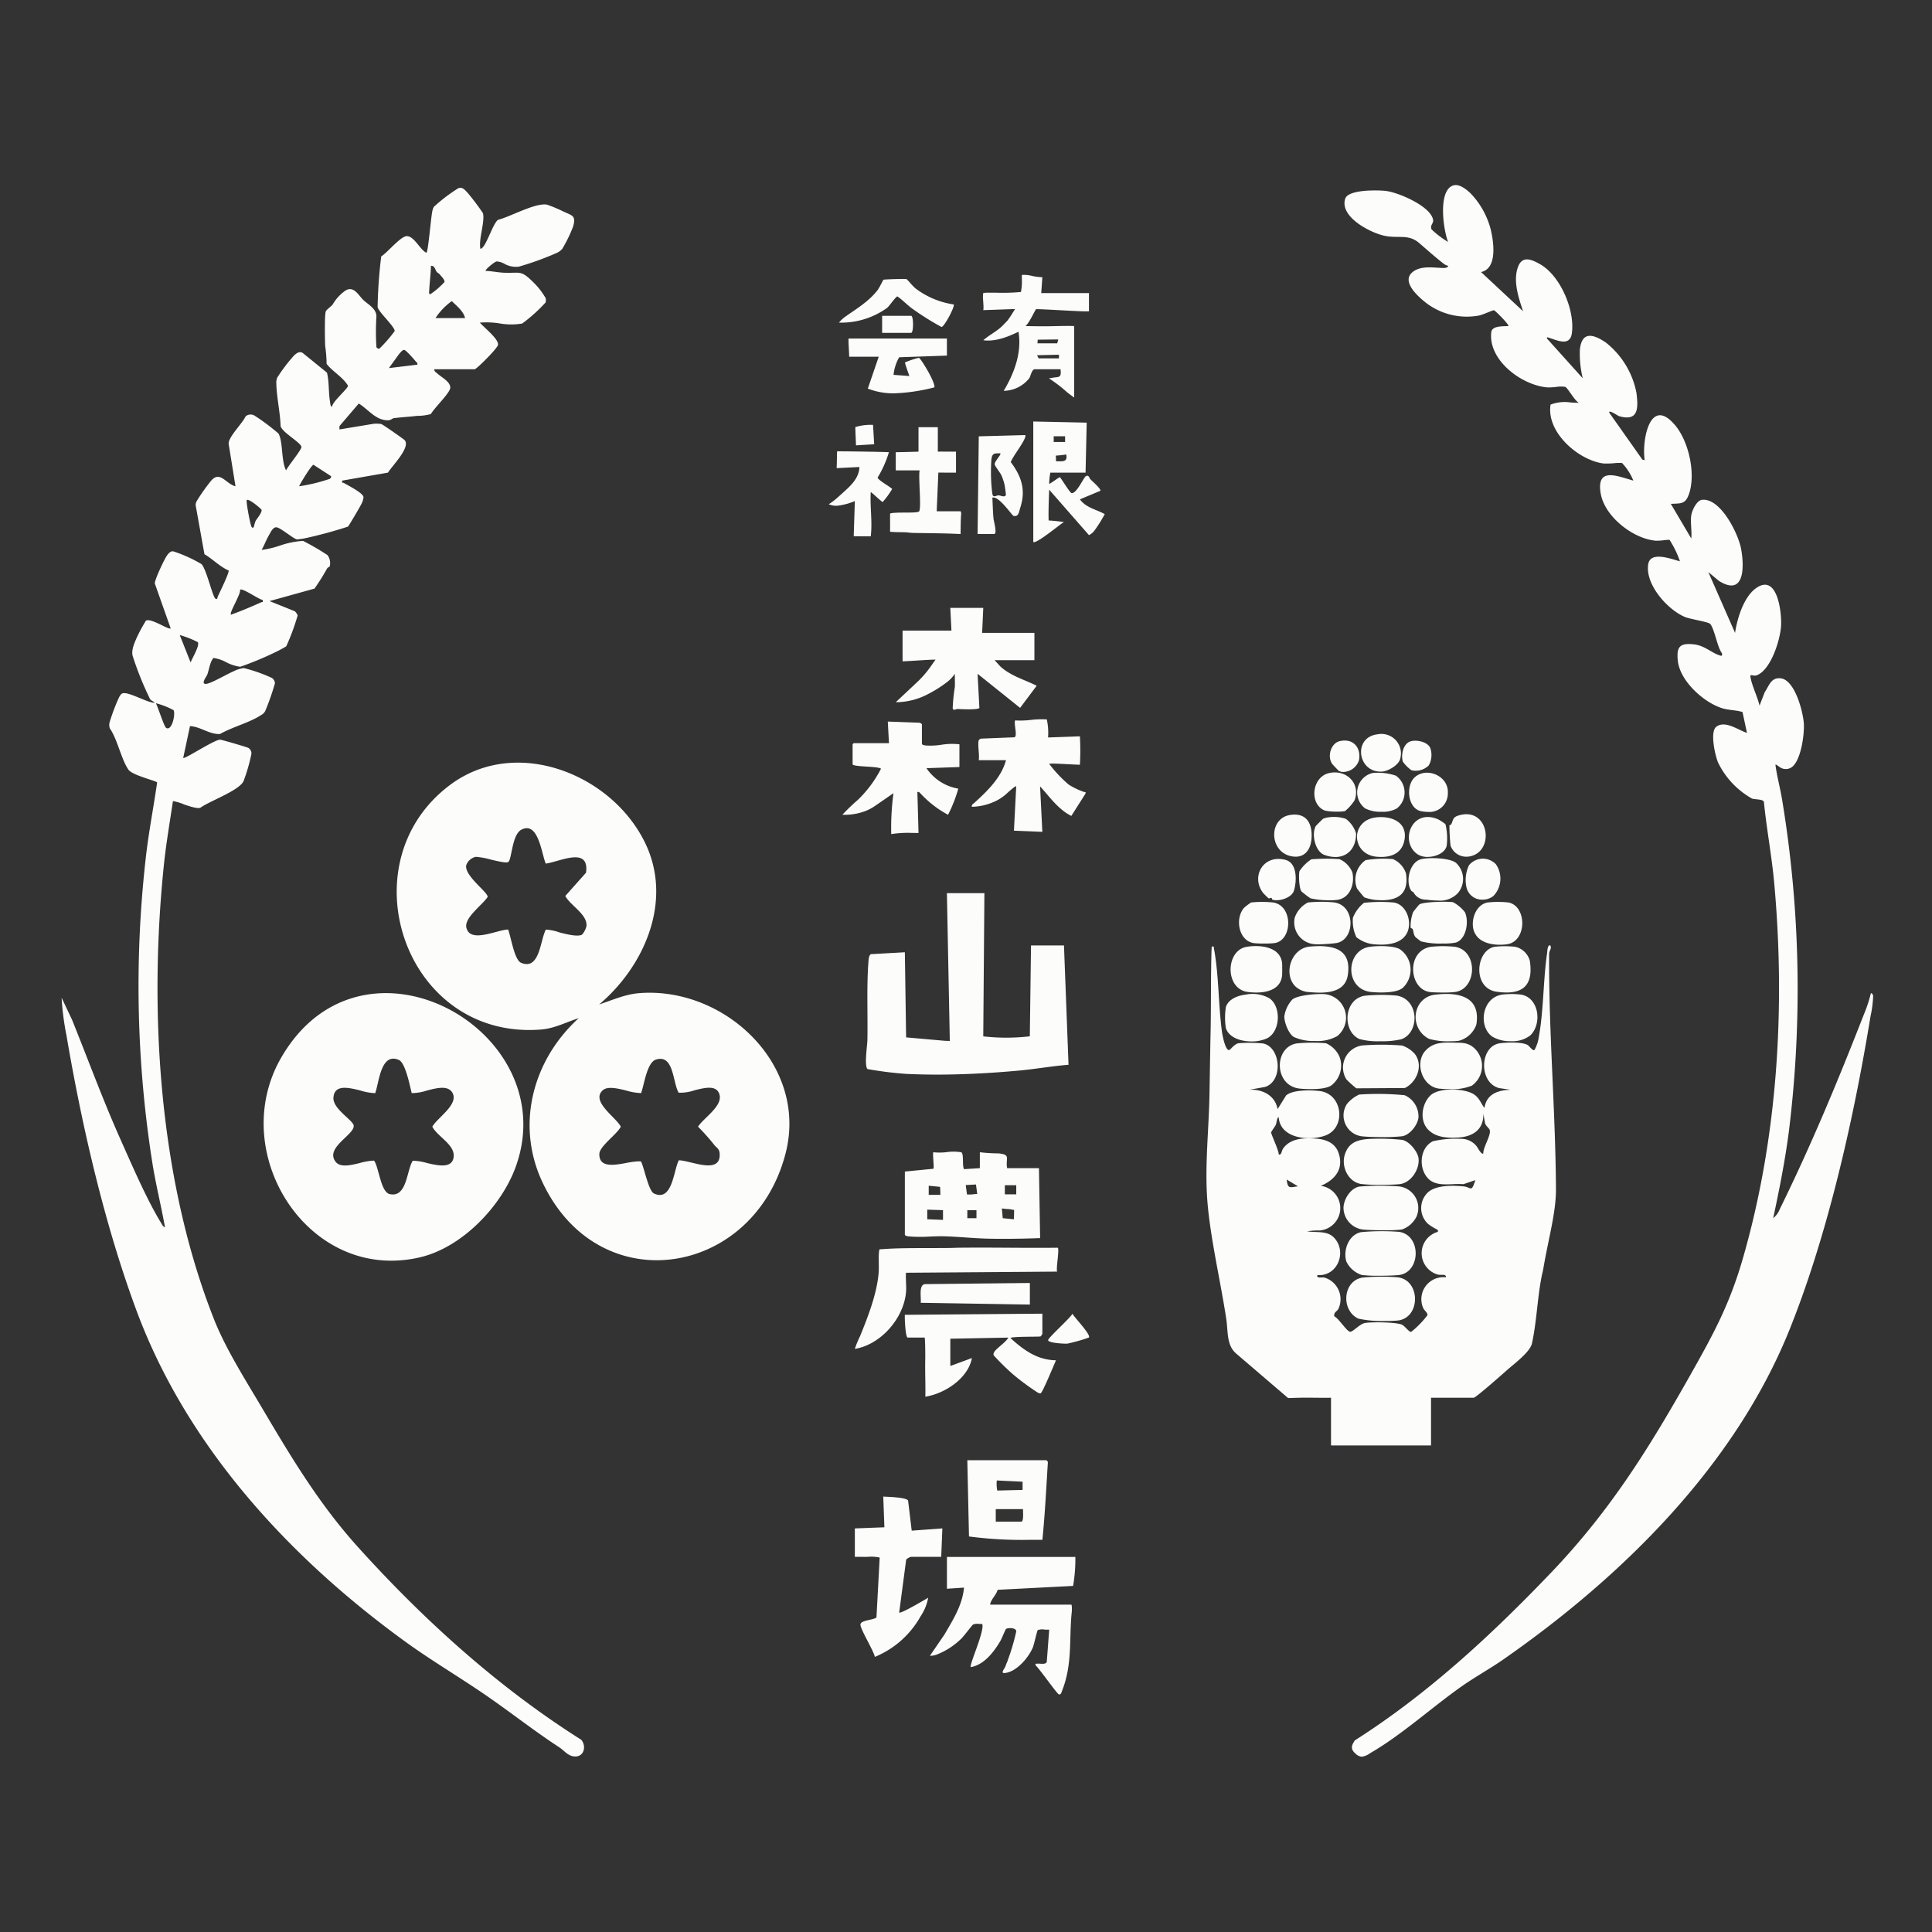 <svg xmlns="http://www.w3.org/2000/svg" width="356.855" height="356.855" viewBox="0 0 356.855 356.855">
  <rect x="0" y="0" width="356.855" height="356.855" fill="#333333" stroke="none"/>
  <g id="グループ_36369" data-name="グループ 36369" transform="translate(18596 23725)">
    <path id="パス_56630" data-name="パス 56630" d="M0,178.428A178.428,178.428,0,1,1,178.428,356.855,178.428,178.428,0,0,1,0,178.428" transform="translate(-18596 -23725)" fill="#feb118" opacity="0"/>
    <path id="合体_2" data-name="合体 2" d="M239.085,289.8c-1.014-.841-.925-1.482-.21-2.53,13.423-8.542,25.147-19.394,36.116-30.847,11.317-11.816,18.545-23.659,26.4-37.621,4.092-7.274,6.829-12.489,9.176-20.637,6.36-22.078,7.86-46.051,5.772-69.165-.456-5.053-1.409-10.042-1.914-15.089-.176-.533-1.719-.392-2.223-.616a15.247,15.247,0,0,1-6.249-6.656c-.536-1.317-1.54-5.671-.307-6.6,1.645-1.236,4.094.667,5.655,1.142l-.826-3.853c-1.234-.376-2.5-.319-3.745-.7-3.44-1.065-7.833-5.054-8.207-8.8-.255-2.554.363-3.29,3-2.995,2.009.225,3.3,1.635,4.855,2.073.432.122.344-.224.271-.481-.844-1.116-1.362-4.539-2.167-5.391-.339-.36-3.682-.866-4.622-1.256-3.249-1.35-7.4-6.03-6.8-9.755.4-2.5,4.306-.931,5.862-.537a18.537,18.537,0,0,0-1.921-3.962,6.851,6.851,0,0,0-1.114.078,10.333,10.333,0,0,1-1.452.08c-4.206-.371-9.431-4.464-10.156-8.735-.847-4.983,3.1-3.171,6.038-2.366a10.588,10.588,0,0,0-2.1-3.257,9.184,9.184,0,0,0-1.508.047,13.669,13.669,0,0,1-1.932.046c-4.655-.62-10.581-5.785-9.754-10.873a7.334,7.334,0,0,1,3.692-.394c.509.033,1.019.065,1.529.056-.8-.4-1.992-2.682-2.517-2.945a5.789,5.789,0,0,0-1.742.029,11.575,11.575,0,0,1-1.51.078c-4.777-.368-10.995-5.018-10.405-10.189.142-1.247,2.2-1.073,3.159-1.144.222-.194-2.392-2.848-2.666-2.916-.209-.052-2.181.915-2.919,1a12.359,12.359,0,0,1-10.16-2.808c-1.509-1.275-4.124-3.862-1.667-5.451,1.583-1.024,3.825-.558,5.538-.549.171,0,.795-.105.748-.4a2.191,2.191,0,0,1-.909-.456c-1.536-1.2-3-2.516-4.436-3.751-1.968-1.692-3.753-.839-6.245-1.31-2.68-.506-8.524-3.518-7.417-6.883C237.649.8,242.935.924,244.44,1.058c2.317.206,8.523,2.844,8.89,5.4.09.627-.632.976-.284,1.728a16.926,16.926,0,0,0,3.045,2.313c-.875-2.307-1.687-8.383.314-10.079,1.28-1.086,2.818.169,3.787,1.048a15.046,15.046,0,0,1,3.775,6.72c.55,2.313,1.287,7.211-1.786,7.873l7.766,7.241c-.832-2.49-1.892-5.6-.942-8.181.8-2.17,2.536-1.379,4.073-.512,3.771,2.127,6.479,8.537,5.874,12.768-.357,2.5-2.73,1.269-4.166.844-.2-.06-.486-.241-.43.118l6.612,7.345a18.909,18.909,0,0,1-.528-5.35c.382-3.425,2.542-2.788,4.811-1.239a15.585,15.585,0,0,1,5.633,9.271c.358,2.828.4,5.375-3.246,4.3-.156-.046-2.077-1.359-1.736-.573l6.081,8.613.423.1c-.556-3.638.977-12.039,5.664-6.4,2.492,3,3.789,8.9,2.537,12.6-.671,1.986-1.5,1.768-3.371,1.873l3.777,6.4c.146-1.327-.2-3.031,0-4.3.136-.872.992-2.743,1.988-2.849,3.408-.363,6.659,6.179,7.2,8.989.616,3.225.737,9.017-4.092,5.981l-1.946-1.623L309.1,82.711c.394-2.657,1.591-6.653,3.9-8.278,3.909-2.756,4.727,4.434,4.6,6.912-.13,2.581-1.846,8.153-4.471,9.187a1.353,1.353,0,0,1-.736.027c-.3-.052-.509-.1-.458.232.254,1.664,1.3,3.666,1.683,5.353l.966-2.494c.83-1.208,1.138-2.719,2.916-2.55,2.634.249,4.145,6.135,4.3,8.3.141,1.992-.526,7.04-2.316,8.173a1.908,1.908,0,0,1-2.19-.119c-.388-.246-.65-.492-.738-.394.272,2.1.845,4.168,1.2,6.253a214.535,214.535,0,0,1,1.291,61.414c-.7,5.41-1.759,10.766-2.907,16.088a3.882,3.882,0,0,0,1.2-1.631c5.763-11.709,10.771-23.736,15.518-35.911a25.994,25.994,0,0,0,1.333-4.022c.279.036.376.291.414.537a20.834,20.834,0,0,1-.477,3.7c-3.063,18.75-7.869,40.259-14.955,57.887-10.124,25.185-30.922,45.655-52.845,60.928-2.529,1.762-5.266,3.255-7.778,5.027-5.47,3.859-11.088,8.985-16.866,12.312a3.357,3.357,0,0,1-1.5.644A1.722,1.722,0,0,1,239.085,289.8Zm-144.279.445c-1.272-.044-1.92-1.06-2.885-1.691-4.579-3-8.69-6.239-13.136-9.325-5.056-3.509-10.379-6.617-15.37-10.239C42.026,253.466,23.17,233,13.849,207.929,7.953,192.069,3.735,173.768.9,157.06A49.643,49.643,0,0,1,0,150.1l1.923,4.056c2.971,7.37,5.714,14.857,8.954,22.114,2.087,4.673,4.864,11.134,7.482,15.4.191.311.351.714.739.833-.677-3.777-1.6-7.509-2.241-11.3a210.145,210.145,0,0,1-1.323-56.818c.518-4.7,1.44-9.364,2.111-14.045-.077-.279-4.512-1.309-5.267-2.326-1.292-1.739-2.092-5.721-3.466-7.661a1.914,1.914,0,0,1-.052-1.107,36.587,36.587,0,0,1,1.594-4.291c.17-.358.411-.962.818-1.083,1.121-.332,4.534,1.752,5.934,1.754-.224-.285-.6-.363-.836-.631a58.056,58.056,0,0,1-3.258-8.08c-.249-1.092.356-2.376.8-3.4a31.132,31.132,0,0,1,1.66-3.06c.492-.287,1.609.2,2.619.686.935.45,1.78.9,1.956.738l-2.932-8.3c-.044-.663,1.811-4.613,2.3-5.233.292-.367.6-.756,1.1-.7A25.891,25.891,0,0,1,25.831,70c.938.934,2.059,6.129,2.614,6.414.353.181.332-.256.406-.421.292-.655,2.205-4.523,1.993-4.811-1.626-.715-2.923-2.095-4.461-3.009L24.755,59.1a1.574,1.574,0,0,1,.253-.815,34.145,34.145,0,0,1,2.61-3.685c1.656-1.918,2.71.584,4.5,1.033l-1.27-7.884c-.016-1.269,2.569-3.751,3.143-5.041a1.427,1.427,0,0,1,1.639-.133,39.2,39.2,0,0,1,4.44,3.324c.851,1.582.468,5.026,1.389,6.8.348-.779,2.836-3.77,2.838-4.306,0-.8-3.665-2.76-3.852-3.915-.079-2.541-.732-5.338-.785-7.837a2.531,2.531,0,0,1,.181-1.1,30.845,30.845,0,0,1,3.08-4.056c.451-.411.938-.822,1.571-.513l4.526,3.671c.419,1.748.265,3.562.552,5.325.04.245.065.978.389.972C50,39.982,52.9,37.61,52.9,37.055c-.962-1.621-2.789-2.551-3.953-4.032a25.183,25.183,0,0,0-.262-3.307c-.047-.992-.14-5.839.118-6.407.155-.341.972-.882,1.265-1.254A7.97,7.97,0,0,1,52.5,19.436c1.527-.847,2.378.982,3.223,1.78.883.833,2.424,1.591,2.424,3.034a45.206,45.206,0,0,0,0,5.668.591.591,0,0,0,.522.314,25.094,25.094,0,0,0,2.848-3.264c.075-.775-2.866-3.412-3.15-4.408a91.064,91.064,0,0,1,.666-9.389C60.15,12.5,62.573,9.5,63.709,9.431c1.4-.082,2.495,2.545,3.672,3.066.362-.248.845-6.83,1.14-7.888a2.543,2.543,0,0,1,.242-.6A30.584,30.584,0,0,1,73.306.559c.776-.218,1.143.3,1.637.805a44.6,44.6,0,0,1,2.888,3.828c.384,1.68-.84,4.749-.477,6.57.974-.017,2.215-4.567,3.256-5.35,2.242-.545,6.956-3.23,9.081-2.791a26.3,26.3,0,0,1,2.955,1.242c1.663.78,2.424.736,1.824,2.815a25.771,25.771,0,0,1-1.99,4.093,3.062,3.062,0,0,1-.957.726,54.868,54.868,0,0,1-7.083,2.57A4.359,4.359,0,0,1,81.9,14.6a3.334,3.334,0,0,0-1.558-.5c-.352.053-2.037,1.4-2.044,1.75,1.071.022,2.193.268,3.247.325.731.04,1.295.027,1.759.014,1.527-.042,1.988-.084,3.818,1.756a13.19,13.19,0,0,1,2.3,2.962,1.811,1.811,0,0,1-.035.777,29.074,29.074,0,0,1-4.308,3.883,12.253,12.253,0,0,1-4.213-.025,15.476,15.476,0,0,0-3.614-.138c.7.835,3.468,2.986,3.359,4.079-.066.669-3.991,4.526-4.3,4.526H68.85c-.087.374.339.591.59.823.717.659,2.424,1.511,2.347,2.626-.066.961-3,3.747-3.577,4.833a9.66,9.66,0,0,1-2.6.333c-1.341.176-2.758.231-4.2.42-.4.053-.538.417-1.232.4-2.212-.051-3.535-2.022-5.288-3.1L51.325,44.51l-.007.623,6.3-1.042a5.8,5.8,0,0,1,1.423.041c.257.06,4.17,2.794,4.342,3,1.1,1.336-2.374,4.76-3.1,5.976l-8.444,1.474c-.115.549.113.327.3.439.725.434,3.594,1.86,3.627,2.628A3.465,3.465,0,0,1,55.319,59c-.2.427-2.254,3.917-2.426,4.08a79.2,79.2,0,0,1-7.752,2.113,12.3,12.3,0,0,1-1.633.247c-.617-.029-2.968-2.1-3.779-2.225-.686-.109-1.121.926-1.425,1.439-.514.867-.856,1.857-1.361,2.731a17.359,17.359,0,0,0,3.475-.832,16.19,16.19,0,0,1,4.175-.836,44.318,44.318,0,0,1,4.515,2.625,2.451,2.451,0,0,1,.424,2.046c-.035.157-.357.195-.48.406A41.548,41.548,0,0,1,46.71,74.53l-8.3,2.306,4.669,1.882a2.018,2.018,0,0,1,.52.775,41.067,41.067,0,0,1-2.1,5.681c-.116.116-1.273.732-1.543.87a60.271,60.271,0,0,1-6.952,2.922,7.724,7.724,0,0,1-2.569-.818,7.02,7.02,0,0,0-2.393-.808c-.672.819-.77,2.088-1.137,3.076-.135.364-1.3,1.815-.186,1.71.945-.09,3.911-1.858,5.04-2.314a5.372,5.372,0,0,1,1.914-.6,29.3,29.3,0,0,1,5.141,1.806,1.261,1.261,0,0,1,.591,1,45.943,45.943,0,0,1-1.792,5.119,1.728,1.728,0,0,1-.737.732c-1.993,1.359-5.444,2.259-7.617,3.52-1.984.095-3.585-1.359-5.544-1.463L22.461,105.8c.228.306,5.716-3.359,6.817-3.367.271,0,4.965,1.376,5.212,1.518a1.2,1.2,0,0,1,.569,1.11,32.883,32.883,0,0,1-1.463,5.054c-.879,1.764-6.2,3.619-7.932,4.875-.42.254-1.784-.16-3-.575a9.307,9.307,0,0,0-2.1-.639c-.584,3.943-1.269,7.892-1.679,11.862-2.819,27.309-.858,58.268,9.287,83.911,2.17,5.483,5.976,11.451,9.014,16.6,5.316,9.005,10.457,17.539,17.485,25.339C66.812,264.953,80.6,277.452,95.985,287.16c.957,1.125.564,3.085-1.1,3.085ZM17.422,95.728c.385.69,1.5,4.28,1.88,4.524,1.075.687,1.785-2.593,1.375-3.27a13.936,13.936,0,0,0-3.21-1.264A.07.07,0,0,0,17.422,95.728Zm4.407-12.594,2,5.035c.26-.733,1.73-3.115,1.331-3.747a17.761,17.761,0,0,0-3.293-1.3A.057.057,0,0,0,21.829,83.133Zm11.133-8.393c.162.845-2.029,4.222-1.686,4.611,1.884-.672,3.757-1.473,5.582-2.288.249-.111.377.1.293-.437-.7-.091-3.266-1.932-4.032-1.932A.24.24,0,0,0,32.962,74.741Zm1.253-16.588c-.2.212.529,3.881.7,4.451.05.171.183.951.558.585.045-.043.224-.909.386-1.192.283-.491,1.215-1.546,1.069-2.029-.046-.151-1.994-1.832-2.618-1.832A.234.234,0,0,0,34.215,58.153ZM43.87,55.63a31.546,31.546,0,0,0,5.657-1.372c.171-.131.344-.331.219-.511L46.52,51.66C46.124,51.729,44.133,55.02,43.87,55.63ZM62.349,31.184,60.455,33.8l5.245-.63c.094-.363-.15-.42-.312-.63-.279-.362-1.822-2.105-2.1-2.1C62.921,30.437,62.588,30.934,62.349,31.184Zm6.711-6.619h5.458c-.245-1.22-1.562-2.268-2.443-3.134h-.01A11.636,11.636,0,0,0,69.06,24.565Zm-.839-9.655c-.037,1.54-.254,3.078-.322,4.618-.009.2-.119.61.215.624a14.621,14.621,0,0,0,2.6-2.241c.107-.41-.6-1.067-.9-1.454-.091-.119-.346-.225-.514-.419-.284-.326-.364-1.133-.993-1.133A.809.809,0,0,0,68.221,14.91ZM184.2,278.771c-.336-.075-3.608-4.781-4.3-5.356-.042-.32-.013-.313.131-.307a1.081,1.081,0,0,0,.177,0,3.333,3.333,0,0,1,.552.006c.5.03,1.078.06,1.208-.348l.449-5.954a4.515,4.515,0,0,1-.857-.006,2.5,2.5,0,0,0-1.257.1c-.131.094-.659,2.56-.876,3.112-.712,1.812-2.771,4.247-4.721,4.725-1.746.428-.4-.729-.3-1.37.152-.4.279-.639.306-.729s.063-.234.167-.5a38.777,38.777,0,0,0,1.455-5.02c-.05-.7-1.524-.681-1.9-.426-.1.07-.781,1.762-1,2.144-1.211,2.07-3,4.451-5.493,4.9-.355-.368,2.619-6.739,2.1-7.977a4.549,4.549,0,0,1-.583-.007,2.3,2.3,0,0,0-1.1.112c-.155.074-1.69,2.145-2.2,2.631a13.456,13.456,0,0,1-4.571,2.946,3.454,3.454,0,0,1-1.207.2l2.689-3.922c1.575-2.715,3.327-5.454,3.609-8.671l-3.149.209v-5.877h23.72a29.133,29.133,0,0,1-.418,5.355l-13.936.72c-.285,1.021-1.265,1.759-1.39,2.741h15.009c.031,0,.054.145.075.336a3.717,3.717,0,0,1,.018.563q0,.266-.032.53c-.507,4.92.181,9.506-1.782,14.484-.1.241-.176.681-.5.681A.408.408,0,0,1,184.2,278.771Zm-36.65-12.905c.059-.824,2.393-.791,2.962-1.305l.594-11.055a7.155,7.155,0,0,0-2.176-.137c-.441.014-.883.009-1.324,0-.363,0-.726-.009-1.088,0v-5.248l5.459-.209-.212-5.67c.788.052,4.381.123,4.591.764l.666,5.527,5.661-.413-.211,5.249h-5.563c-.133,0-.837.327-.915.554l-1.287,9.731c.261.293,4.748-2.368,5.353-2.727a8.83,8.83,0,0,1-1.4,3.425,17.112,17.112,0,0,1-8.448,7.5C149.985,270.688,147.494,266.675,147.551,265.866ZM167.6,249.608l-.308-14.078h14.6a.64.64,0,0,1,.281.347c-.3,4.77-.535,9.583-1.015,14.348-.837,0-1.676.009-2.518.009A74.815,74.815,0,0,1,167.6,249.608Zm4.946-2.742h4.723c.482,0,.286-1.888.315-2.309h-5.038Zm.274-5.74,4.682-.117v-1.515l-4.767-.231A6.5,6.5,0,0,0,172.822,241.125Zm61.652-17.142c-.972.018-1.945.007-2.918,0-.955-.01-1.911-.021-2.864,0-.725.012-1.1.038-2.143.059l-9.61-8.231a3.952,3.952,0,0,1-.848-1.041c-.838-1.514-.684-3.458-.966-5.333-1.06-7.049-3.1-15.572-3.541-22.487-.4-6.259.324-12.684.436-18.893.071-3.931.13-7.9.21-11.755.109-5.212.01-10.435.2-15.645.549-.048.348-.028.412.315.938,5.051.8,10.406,1.5,15.506.075.548.615,3.445,1.334,3.279.206-.048.956-1.113,1.693-1.248a24.909,24.909,0,0,1,4.56.038c3.262.664,3.764,6.95.357,8.028l-2.932.529c2.416-.158,4.8,1.029,5.25,3.569l1.568-2.521c1.254-1.089,4.468-1,6.089-.834,4.4.441,5.05,6.7,1.267,8.19-2.922,1.147-8.477.659-8.719-3.363-.4.221-.338.986-.547,1.444-.152.334-.837,1.213-.848,1.39-.023.349,1.44,3.333,1.4,4.091.572.1.472-.652.836-1.155,1.4-1.936,4.021-1.956,6.191-1.78,1.7.138,3.347.784,3.985,2.522,1.1,3.007-.586,5.076-3.25,6.187a4.147,4.147,0,0,1-.154,8.241,13.808,13.808,0,0,0-2.365.155c1.657.289,3.661-.174,4.942,1.147,2.52,2.6.69,7.238-3.051,6.936-.118.484.306.465.749.446a2.211,2.211,0,0,1,.567.021,4.18,4.18,0,0,1,2.552,5.813c-.247.442-.893.606-.733,1.348.814.376,2.2,2.662,2.89,2.844.456.119,1.766-1.413,2.734-1.61,1.14-.231,5.98-.181,6.922.33.523.284,1.223,1.309,1.637,1.31a16.8,16.8,0,0,0,3.012-3.082c.084-.431-.586-.9-.757-1.28a4.067,4.067,0,0,1,4.147-5.723c.113-.468-.35-.466-.835-.464a2.6,2.6,0,0,1-.647-.047,4.1,4.1,0,0,1,.012-7.887c.036-.257.074-.27-.13-.43a9.9,9.9,0,0,1-1.66-1.028,3.993,3.993,0,0,1,.126-5.977c1.586-1.21,4.426-1.155,6.4-.964,1.5.146,1.428,1.234,2.194-1.153l-2.194.746a14.674,14.674,0,0,0-1.96,0c-1.669.07-3.429.141-4.564-1.045-1.812-1.891-1.587-5.679.9-6.89a19.09,19.09,0,0,1,5.175-.442,3.64,3.64,0,0,1,2.854,1.344c.219.252.92,1.668,1.263,1.359-.065-1.142,1.558-3.5,1.156-4.4-.147-.327-.784-.756-.846-1.263l-.307-1.685c.1,2.96-1.968,4.268-4.717,4.415-1.943.1-4.075-.025-5.475-1.468-1.624-1.674-1.2-4.749.421-6.315,1.529-1.472,6.06-1.33,7.869-.3,1.14.652,1.375,1.649,2.108,2.614.382-2.577,2.492-3.291,4.829-3.361l-2.1-.307c-3.847-.979-3.634-7.771.13-8.279,1.236-.167,4.062-.283,5.109.312.32.181.949,1.152,1.271.928a6.931,6.931,0,0,0,.809-2.447c.9-4.92.793-10.464,1.529-15.473.052-.357.046-1.587.6-1.39.285.644-.229.909-.232,1.568-.083,14.427,1.185,28.992,1.264,43.434.024,4.374-1.413,9.186-2.35,14.785a5.026,5.026,0,0,1-.136.609c-.938,4.144-1.029,8.989-1.952,13.127-.352,1.577-3.244,3.713-4.565,4.881-.732.647-5.793,5.14-6.2,5.14h-7.872V232.8H234.471Zm-6.089-39.045-2.1-1.256C226.49,185.507,226.859,185.1,228.384,184.937Zm-68.86,31.8c.014-.529,0-3.158-.1-3.874H156.28c-.426,0-.578-3.66-.526-4.2l25.4-.209v3.674c0,.071-.228.5-.354.532-.374.089-5.508-.024-5.526.308,2.407,2.2,4.964,4.064,8.4,4.094-.336.736-2.512,6.044-2.844,6.1a1.006,1.006,0,0,1-.634-.2,45.343,45.343,0,0,1-4.545-3.373,47.41,47.41,0,0,1-3.422-3.364c-.164-.226-.107-.39,0-.621.321-.694,2.231-1.868,2.63-2.731l-10.706.208v5.038l3.987-1.468c-.682,3.741-5.013,6.579-8.6,7.137C159.589,221.433,159.461,219.076,159.525,216.734Zm-12.059-4.085c1.427-3.511,3.164-7.9,3.458-11.863.082-1.107-.092-3.2.117-4.106.034-.147.161-.14.293-.134a.8.8,0,0,0,.164,0c3.465-.294,9.055-.18,12.654-.231.5-.006,1.069-.039,1.565-.045,3.055-.037,6.113-.018,9.17,0,3.029.019,6.058.039,9.085,0,.4.06-.33,3.894-.088,4.413l-27.92.209c-.082,1.188.113,2.5,0,3.673-.46,4.79-4.669,9.613-9.445,10.39A17.88,17.88,0,0,1,147.465,212.648Zm34.75.71c-.065-.4,4.1-4.1,4.5-4.9.368.731,3.437,3.835,3.037,4.4a31.8,31.8,0,0,1-3.965,1.122c-.071.007-.185.011-.328.011C184.52,213.983,182.29,213.822,182.215,213.359Zm57.316-3.985c-3.28-1.528-2.9-7.018.765-7.59a37.711,37.711,0,0,1,6.457-.051c4.222.452,4.329,7.318.2,7.964a19.627,19.627,0,0,1-2.375.1A20.239,20.239,0,0,1,239.531,209.374Zm-80.85-2.934c.14-.871-.414-3.233.747-3.447l19.417-.21v3.988Zm81.554-5.116a4.757,4.757,0,0,1-2.938-2.52c-.625-2.11.456-4.994,2.787-5.418a41.7,41.7,0,0,1,6.884-.054c4.238.518,4.137,7.539,0,7.983-.761.081-2.264.132-3.7.132A27.164,27.164,0,0,1,240.235,201.323ZM40.5,161.272c14.957-26.13,52.466-5.157,43.387,20.034-2.621,7.272-9.871,14.879-17.6,16.716a23.3,23.3,0,0,1-5.4.646C43.14,198.668,31.341,177.282,40.5,161.272ZM57.731,180.2c.9,1.337,1.213,5.795,2.872,6.168,3.2.719,3.1-4.343,4.257-6.162a10.254,10.254,0,0,1,2.659.432c2.079.484,4.438.969,4.854-.883.543-2.414-2.924-3.938-3.9-5.835.946-1.684,4.944-4.122,3.712-6.272-.8-1.39-2.813-.9-4.683-.415a9.173,9.173,0,0,1-2.835.482c-.338-1.308-1.144-5.591-2.376-6.124-3.342-1.446-3.64,4.128-4.364,6.132a10.471,10.471,0,0,1-2.756-.49c-2.252-.57-4.765-1.139-4.961,1.295-.169,2.1,3.637,4.191,3.742,5.193.177,1.685-5.368,4.071-3.336,6.681.844,1.084,2.694.661,4.422.238a11.81,11.81,0,0,1,2.477-.447C57.59,180.189,57.662,180.191,57.731,180.2Zm31.087,3.982c-5.006-10.633-1.782-22.6,6.692-30.305-2.4.756-4.437,1.906-7.025,2.1-25.136,1.932-36.072-30.808-16.678-45.226,12.2-9.072,29.98-1.915,36.058,10.927,5.015,10.595-.192,22.569-8.577,29.671,2.439-.821,4.83-1.9,7.445-2.1,15.773-1.218,31.164,13.249,27.008,29.527-3.241,12.694-13.529,19.808-23.825,19.807C101.691,198.581,93.461,194.041,88.818,184.179Zm18.208-3.828c.576,1.1,1.382,5.432,2.387,5.9,3.436,1.609,3.619-4.33,4.591-6.127,2.1,0,7.731,2.753,7.549-1.167-.046-.987-.555-1.111-.983-1.655a40.6,40.6,0,0,0-3.015-3.386c1.058-1.687,4.84-3.923,3.875-6.189-.636-1.492-2.651-1.012-4.534-.531a8.034,8.034,0,0,1-2.922.438c-1.128-1.889-.848-7.162-4.2-6.113-1.664.52-2.182,4.7-2.734,6.188a10.834,10.834,0,0,1-2.776-.477c-1.674-.414-3.459-.829-4.332-.021-2.221,2.053,2.52,5,3.354,6.706-.672,1.383-3.934,3.6-3.961,5.034-.046,2.53,2.556,2.107,4.883,1.684a14.908,14.908,0,0,1,2.366-.319A2.682,2.682,0,0,1,107.026,180.352ZM84.857,143.638c3.477,1.485,3.535-4.2,4.588-6.123a8.983,8.983,0,0,1,2.562.537c1.552.4,3.368.808,4.13.39a3.882,3.882,0,0,0,.8-1.522c.278-2.2-3-3.859-3.9-5.617l3.829-4.3c.662-4.921-4.814-2.03-7.442-1.676-.765-1.751-1.342-7.9-4.493-6.27-1.761.911-1.761,5.488-2.426,5.97-.327.236-1.776-.1-3.2-.439a13.974,13.974,0,0,0-2.792-.514,2.409,2.409,0,0,0-1.787,1.584c-.3,1.987,4.1,4.993,3.961,5.83-.945,1.467-4.341,3.819-3.926,5.651.679,3,5.706.384,7.718.367C82.991,138.8,83.614,143.107,84.857,143.638ZM171.176,194.6c-2.686-.057-5.484-.366-8.17-.437-.817-.022-1.721.013-2.635.049a26.637,26.637,0,0,1-3.892-.029c-.211-.025-.724-.1-.724-.325v-11.65l5.26-.518c.2-.112-.154-2.5-.012-3.051a11.245,11.245,0,0,0,2.5-.021,8.948,8.948,0,0,1,2.64.021c.572.177.151,2.5.548,3.126l2.916-.187v-2.939a31.389,31.389,0,0,0,3.461.213c2.342.248,1.236.883,1.577,2.726h5.877l.219,12.919c-2.234.082-4.482.134-6.726.134Q172.595,194.634,171.176,194.6Zm-11.282-3.586,2.907.119v-1.8l-2.907-.089Zm13.822-1.533c.007.1.012.173.025.286.022.185.026.3.04.466l.051.585,2.074.205.017-.987c.01-.205.017-.4.009-.524l0-.227-.389-.044a4.184,4.184,0,0,0-1.025-.118l-.845-.1Zm-6.421-.138,0,1.475,1.687,0,0-1.474Zm-7.132-2.837h2.155s-.027-1.478-.068-1.478-2.087-.206-2.087-.206ZM167,184.7l.233,1.748.236-.012a4.062,4.062,0,0,0,1.046-.056l.607-.033-.232-1.753Zm7.224,1.714h2.107v-1.687h-2.107Zm66.223,6.512a4.089,4.089,0,0,1-3.672-4.092c.07-1.568,1.294-3.523,2.888-3.846a43.873,43.873,0,0,1,7.1-.056,4.01,4.01,0,0,1,3.492,5.607,4.764,4.764,0,0,1-2.672,2.367,24.975,24.975,0,0,1-3.236.146C242.823,193.052,241.229,193,240.447,192.925Zm-.4-8.418c-2.444-.382-3.751-3.268-3.009-5.5.715-2.149,2.247-2.648,4.319-2.819a40.2,40.2,0,0,1,6.221.161c1.3.2,2.933,2.176,3.063,3.447.207,2.013-1.4,4.479-3.465,4.731-.677.082-2.147.129-3.606.129A30.105,30.105,0,0,1,240.048,184.507Zm.2-8.8a3.886,3.886,0,0,1-2.835-5.984,6.489,6.489,0,0,1,2.25-1.739,50.787,50.787,0,0,1,8.4.12,4.279,4.279,0,0,1,2.561,4.121c-.157,1.405-1.612,3.26-3.046,3.463a31.994,31.994,0,0,1-3.647.155C242.474,175.84,241.015,175.791,240.245,175.7ZM228.7,166.884c-4.772-.487-4.843-7.618-.582-8.343a30.526,30.526,0,0,1,5.4-.04,4.785,4.785,0,0,1,2.582,2.666,4.618,4.618,0,0,1-1.522,5.09c-.733.567-2.382.725-3.848.725C229.946,166.981,229.214,166.936,228.7,166.884Zm25.808.011c-3.184-.3-4.7-4.805-2.542-7.071,1.467-1.542,3.248-1.473,5.278-1.426,1.379.032,2.348-.049,3.468.822a4.477,4.477,0,0,1-.234,7.122,9.464,9.464,0,0,1-4.067.631C255.669,166.973,254.985,166.939,254.511,166.895Zm-17.187-1.7a4.118,4.118,0,0,1,2.922-6.282,47.094,47.094,0,0,1,7.334.014,5.4,5.4,0,0,1,2.4,1.591c1.577,2.127.353,5.167-1.867,6.258l-8.966.055A19.751,19.751,0,0,1,237.324,165.191Zm-81.262-1.024a68.465,68.465,0,0,1-7.187-.892c-.653-.471-.055-4.4-.037-5.3.093-4.67-.161-9.9.193-14.5.033-.423.071-1.252.473-1.428l6.254-.351.232,15.722,7.11.629.962.035-.538-27.3h6.927l-.211,26.45a37.537,37.537,0,0,0,8.6-.011l.221-16.783h6.087l.841,22.042c-2.98.227-5.951.767-8.924,1.048-4.9.462-10.308.767-15.486.767C159.695,164.295,157.845,164.255,156.061,164.167Zm59-8.414a12.275,12.275,0,0,1,0-3.97c.495-1.463,2.243-2.108,3.622-2.255a6.322,6.322,0,0,1,4.435.686c2.226,1.591,2,6.233-.534,7.414a6.925,6.925,0,0,1-2.816.54C217.777,158.167,215.649,157.47,215.064,155.753Zm37.523,1.942a4.5,4.5,0,0,1-1.992-6.068,3.935,3.935,0,0,1,3.149-2.1c4.171-.489,8.4.244,7.586,5.486a4.665,4.665,0,0,1-3.259,3.039,13.037,13.037,0,0,1-1.676.088A12.693,12.693,0,0,1,252.587,157.7Zm-12.845.038c-3.243-1.429-2.952-7.4.974-8.009a31.7,31.7,0,0,1,5.808-.032c4.207.573,4.417,6.786.965,8.065a15.129,15.129,0,0,1-3.935.374A12.763,12.763,0,0,1,239.743,157.733Zm24.564-.423c-2.678-1.807-2.024-7.271,1.813-7.792a14.616,14.616,0,0,1,3.464,0c3.292.56,3.919,5.33,1.733,7.511a5.394,5.394,0,0,1-3.638,1.094A6.408,6.408,0,0,1,264.307,157.31Zm-36.685.045c-.977-.581-1.777-2.686-1.772-3.8a5.77,5.77,0,0,1,1.493-3.14c1.026-.84,4.858-1.122,6.191-.958A4.372,4.372,0,0,1,235.6,157.2a7.5,7.5,0,0,1-4.072.888A8.632,8.632,0,0,1,227.622,157.356Zm2.749-8.3a4.1,4.1,0,0,1-2.333-.921c-2.478-2.19-1.041-7.187,2.544-7.491,4.08-.347,7.782.278,6.989,5.309-.419,2.653-2.866,3.206-5.216,3.205C231.668,149.155,230.989,149.108,230.371,149.052Zm22.455,0c-3.972-.426-4.522-7.592.064-8.36a20.965,20.965,0,0,1,4.518,0c4.248.722,4.047,7.706.037,8.333a19.183,19.183,0,0,1-2.359.106C254.189,149.137,253.3,149.108,252.826,149.057Zm-33.763-.032c-4.222-.574-4.072-7.674-.178-8.328,2.424-.407,6.245-.064,6.555,3.02.032.316.032,1.941,0,2.256-.252,2.495-2.585,3.164-4.768,3.164A12.054,12.054,0,0,1,219.063,149.025Zm46.007-.035c-4.519-.648-3.874-7.592-.427-8.294a16.974,16.974,0,0,1,3.89,0,3.6,3.6,0,0,1,2.661,2.587c.637,4.132-.971,5.847-4.3,5.847A12.939,12.939,0,0,1,265.07,148.99Zm-23.143.052c-5.005-.5-4.743-7.669-.367-8.34,1.386-.213,4.576-.266,5.7.484a4.608,4.608,0,0,1,.54,7.019c-.736.732-2.535.923-4.069.923C243.035,149.128,242.391,149.088,241.927,149.042Zm19.027-11.051c-.822-1.918.149-5.065,2.43-5.481a17.079,17.079,0,0,1,3.891,0c3.439.7,3.416,7.259-.367,7.723a10.311,10.311,0,0,1-1.252.077C263.776,140.31,261.717,139.77,260.954,137.991ZM242.161,140.2a6.055,6.055,0,0,1-3.011-1.29,7.061,7.061,0,0,1-.64-3.57,6.588,6.588,0,0,1,2.054-2.772,28.778,28.778,0,0,1,5.509-.058c2.484.417,3.56,3.94,2.257,5.935-.951,1.455-2.837,1.847-4.6,1.847A14.252,14.252,0,0,1,242.161,140.2Zm-10.519.022a4.045,4.045,0,0,1-3.873-4.916,4.956,4.956,0,0,1,2.444-2.8,25.079,25.079,0,0,1,4.76-.02c4.123.506,3.984,6.985.431,7.52a29.512,29.512,0,0,1-3.335.229C231.907,140.235,231.762,140.231,231.642,140.224Zm-11.344-.2c-2.9-.349-3.622-4.555-1.894-6.522a9.287,9.287,0,0,1,1.314-.995,19.724,19.724,0,0,1,4.1.005c3.708.624,3.533,6.985.247,7.493a15.649,15.649,0,0,1-1.94.09A18.305,18.305,0,0,1,220.3,140.023Zm30.776-.337c-.078-.041-.96-.734-1-.784-.384-.472-.334-.969-.507-1.448-.065-.178-.359-.168-.394-.313a7.466,7.466,0,0,1,.46-2.85c.059-.122,1.076-1.367,1.154-1.42.731-.5,5.292-.59,6.248-.406a7.109,7.109,0,0,1,2.16,1.828c.79,1.663.3,4.958-1.641,5.61a10.824,10.824,0,0,1-2.442.182A14.053,14.053,0,0,1,251.075,139.686Zm.985-7.7a2.575,2.575,0,0,1-2.344-1.331c-.109-.137-.357-.173-.5-.43-1-1.748-.188-5.094,1.793-5.683,1.385-.412,5.474-.294,6.569.671a4.03,4.03,0,0,1,.309,5.578,4.537,4.537,0,0,1-3.673,1.36A17.249,17.249,0,0,1,252.06,131.981Zm-28.447-.012c-.057-.02-.026-.289-.193-.327a.4.4,0,0,0-.187.05.383.383,0,0,1-.313.028c-.059-.03-.9-.874-.945-.925-2.373-2.979-.092-7.239,4.063-6.169,2.241.578,2.124,3.933,1.58,5.7-.325,1.056-1.935,1.76-3.2,1.76A2.505,2.505,0,0,1,223.613,131.969Zm7.07-.231a17.712,17.712,0,0,1-1.664-1.275c-.453-.543-.537-3.025-.38-3.73a7.444,7.444,0,0,1,2.2-2.205,35.927,35.927,0,0,1,5.195-.033,4.564,4.564,0,0,1,2.38,2.448c.474,2.121-.41,4.754-2.809,5.08a10.914,10.914,0,0,1-1.343.066A15.144,15.144,0,0,1,230.683,131.738Zm12.085.3a9.343,9.343,0,0,1-2.145-.48c-.088-.062-1.3-1.533-1.366-1.677a4.409,4.409,0,0,1,1.607-5.2,20.785,20.785,0,0,1,5.045-.194,4.378,4.378,0,0,1,2.405,2.633c.573,3.7-1.4,4.965-4.447,4.965C243.514,132.087,243.147,132.07,242.768,132.038Zm16.7-2.43a6.317,6.317,0,0,1,.489-3.986,3.327,3.327,0,0,1,4.952-.2,4.626,4.626,0,0,1-.434,5.868,3.112,3.112,0,0,1-1.987.686A2.917,2.917,0,0,1,259.472,129.608Zm-26.224-5.893c-1.693-.627-2.421-3.784-1.6-5.314.045-.085,1.286-1.31,1.369-1.36a3.491,3.491,0,0,1,.991-.267,7.1,7.1,0,0,1,3.188.269,5.216,5.216,0,0,1,1.906,2.711c.015,2.734-1.586,4.349-3.835,4.349A5.82,5.82,0,0,1,233.248,123.715Zm9.73.346c-4.814-.4-5.007-6.736-.151-7.281,2.663-.3,5.7.772,5.245,3.977-.35,2.477-2.17,3.336-4.343,3.336C243.483,124.093,243.232,124.082,242.978,124.061Zm7.552-.415c-3.477-2.253-1.217-8.668,3.758-6.487a10.174,10.174,0,0,1,1.327.877,11.154,11.154,0,0,1,.225,3.99c-.3,1.328-2.019,2.06-3.543,2.06A3.3,3.3,0,0,1,250.53,123.645Zm6.028-1.62a33.186,33.186,0,0,1-.206-3.787c.02-.039.263-.026.351-.218.339-.739.244-1.258,1.314-1.585,5.73-1.747,6.84,6.861,1.906,7.583a2.664,2.664,0,0,1-.386.027A3.06,3.06,0,0,1,256.558,122.026Zm-29.6,1.895c-3.93-.952-3.979-6.925-.095-7.572,3.015-.5,4.175,1.475,4.019,4.223-.112,1.995-1.1,3.473-2.945,3.473A4.17,4.17,0,0,1,226.954,123.92Zm-73.3-11.61-3.415,2.358a8.478,8.478,0,0,1-2.5,1.188,10.585,10.585,0,0,1-3.527.441,36.584,36.584,0,0,1,2.838-2.723,21.854,21.854,0,0,0,4.3-5.78c-.557-.5-5.246-.3-5.246-.837v-3.569a.316.316,0,0,1,.315-.315h6.4l-.21-3.988,5.773.21c.172-.007.525.2.525.315v3.569c0,.231.512.3.723.324a12.99,12.99,0,0,0,2.872-.133,12.1,12.1,0,0,1,3.332-.086v4.2l-6.087.212a8.874,8.874,0,0,0,5.879,3.777,25.745,25.745,0,0,1-1.893,4.826,19.083,19.083,0,0,1-5.034-3.883c-.21-.161-.266-.407-.63-.313l.21,7.557c-.384,0-.769,0-1.152-.005a19.932,19.932,0,0,0-3.886.215A47.916,47.916,0,0,1,153.654,112.311Zm22.251,6.927.42-8.187c-.118-.132-1.057.7-1.814,1.383a8.439,8.439,0,0,1-2.435,1.54,10.563,10.563,0,0,1-3.936.853c-.088-.4.206-.5.439-.714,2.393-2.173,5-4.678,5.858-7.892H169.4c.18-.946-.245-2.878,0-3.673a.652.652,0,0,1,.525-.315l6.055-.242c.644-.208-.124-2.394.137-3.117a16.805,16.805,0,0,0,2.938-.093,16.706,16.706,0,0,1,2.919-.094,11.444,11.444,0,0,1,.231,3.337l5.88-.212a45.805,45.805,0,0,1,0,5.25c-1.822-.058-3.34-.193-5.154-.221-.287.034-.141.009-.531.04a24.43,24.43,0,0,0,3.6,3.835,13.143,13.143,0,0,0,2.839,1.364.436.436,0,0,0,.175.023c.111,0,.166,0,.1.3l-2.612,4.109c-2.414-1.2-4-3.521-5.772-5.46l.419,8.4Zm75.266-3.579c-2.521-.462-2.945-4.619-1.3-6.217,2.13-2.074,6.4-.38,6.177,2.908a3.4,3.4,0,0,1-3.7,3.42A6.505,6.505,0,0,1,251.171,115.658Zm-10.387-.529a3.684,3.684,0,0,1,1.4-6.547,10.636,10.636,0,0,1,4.244.483,3.78,3.78,0,0,1,.207,6.065,5.35,5.35,0,0,1-2.847.615A6.108,6.108,0,0,1,240.785,115.129Zm-7.353.424c-3.022-1.021-2.617-6.282.772-6.975,3.151-.644,5.763,1.944,4.626,5.047a8.821,8.821,0,0,1-1.778,2,7.153,7.153,0,0,1-1.422.093A10.546,10.546,0,0,1,233.432,115.553Zm2.506-7.335c-.08-.04-1.136-1.169-1.226-1.292-1-1.372-.27-3.85,1.378-4.228,2.461-.565,3.973,1.166,3.547,3.528a3.115,3.115,0,0,1-2.9,2.167A1.767,1.767,0,0,1,235.938,108.218Zm7.093-6.771a3.6,3.6,0,0,1,4.234,4.448c-.2,1.156-2.174,2.325-3.267,2.418-.131.011-.258.016-.383.016C239.345,108.329,238.54,102,243.031,101.447Zm6.283,6.621a7.049,7.049,0,0,1-1.574-1.574c-.384-1.3.059-3.447,1.575-3.8,1.128-.259,3.159.174,3.536,1.413a3.953,3.953,0,0,1-.316,3.065,3.456,3.456,0,0,1-2.446,1A2.74,2.74,0,0,1,249.315,108.067ZM164.589,96.645a34.4,34.4,0,0,1,.4-3.964c.035-.8-.018-1.611,0-2.411a6.8,6.8,0,0,1-1.481,1.561,23.3,23.3,0,0,1-3.481,2.187,12.856,12.856,0,0,1-5.952,1.5l3.961-3.724a18.628,18.628,0,0,0,2.492-2.877l.892-1.271c-1.992.038-3.879.234-6.086.316V82.291h9.026l-.211-4.2h6.089l-.211,4.619h9.656v5.038h-7.346l1.046,1.157c1.926,1.764,4.441,2.428,6.719,3.568l-3.059,4.087-7.855-6.293.331,6.307c-.279.378-3.285.23-4,.194a1.015,1.015,0,0,0-.335.068,1.1,1.1,0,0,1-.311.069C164.749,96.907,164.645,96.847,164.589,96.645Zm14.886-30.728,0-22.251,9.868.21-.211,9.237h-6.507a12.062,12.062,0,0,0-.209,2.1c1.15-.688,1.318-.93,1.954-1.263.176.047,1.825,2.845,2.16,2.926.9.219,2.249-2.858,2.634-3.094.581-.357.638.331.9.594.313.311,2.009,1.8,1.795,2.094l-3.773,1.577c1.159,1.574,3,1.836,4.589,2.725a25.934,25.934,0,0,1-1.808,2.913,2.962,2.962,0,0,1-1.09.967l-.012.006-7.351-8.4c-.067,1.547-.163,4.388-.1,5.688.966.051,1.807.144,2.82.294-.669.38-4.674,3.715-5.538,3.715A.167.167,0,0,1,179.476,65.917Zm4.583-14.9c.988.02,1.781.04,1.5-1.264a15.454,15.454,0,0,1-1.89.208c-.057.056.036.82,0,1.051h.034C183.826,51.014,183.944,51.017,184.059,51.019Zm-.81-4.624v1.055l2.105,0V46.392ZM146.309,64.868l.208-6.507a11.665,11.665,0,0,1-3.228.86,3.342,3.342,0,0,1-1.586-.275l-.006,0a10.953,10.953,0,0,0,1.357-1c.482-.411.982-.869,1.415-1.261,1.351-1.219,2.86-2.647,2.888-4.616l-4.2.21c.04-.695.06-2.68.081-3.1.8-.021,8.243.079,9.576.16a20.64,20.64,0,0,1-2.1,4.706c.389.659,1.9,1.377,2.7,2.078a15.426,15.426,0,0,1-1.777,2.434c-.976-.784-1.592-1.431-2.181-1.873-.162,2.76.329,5.458,0,8.187Zm11.012-.62c-.551-.01-1.061-.113-1.657-.127-.478-.011-1.725,0-2.638-.091V60.67c.889-.357,5.075.012,5.366-.406.452-.649-.171-6.344.092-7.57h-4.408V49.335c1.414-.014,3.45-.069,4.2-.1V44.717h3.253a1.44,1.44,0,0,1,.315.015v4.5c.487-.013,1.231-.008,1.94,0,.536,0,1.052.007,1.419,0v3.883l-3.26-.012-.309,7.149h4.433a1.245,1.245,0,0,1,.088.509c-.1,1.14-.088,2.506-.112,3.691C163.136,64.3,160.232,64.3,157.321,64.248Zm11.868.2.221-18.041,8.281-.225c.288-.02.4-.02.31.312-.343,1.2-2.152,3.37-2.69,4.663,2,2.654,2.83,5.186,1.749,8.462-.225.683-.264,1.7-1.226,1.481-.3-.067-2.687-3.731-3.914-3.368.066,1.264.089,2.624.211,3.88.046.476.733,2.836.1,2.836Zm3.882-7.139c.388.015,1.216.472,1.343-.119.02-.09-.189-1.58-.238-1.823a10.957,10.957,0,0,0-.573-1.735c-.245-.548-1.248-1.736-1.258-2.092-.016-.527,1.274-1.789,1.041-1.994-1.16-.025-1.514,0-1.651,1.174a35.021,35.021,0,0,0-.024,4.177c.024.42.161,2.022.238,2.279.124.413.415.315.716.218a1.335,1.335,0,0,1,.386-.084ZM146.61,44.7a9.43,9.43,0,0,1,3.268-.406l.21,3.571-3.36.21C146.706,47.133,146.6,45.368,146.61,44.7Zm39.051-6.486a25.87,25.87,0,0,0-3.288-2.516c.286-.056.383-.058.494-.077,1.258-.285,1.856.163,1.645-1.612H179.79c-.61,0-.767,1.219-1.059,1.67A6.13,6.13,0,0,1,174.017,38c1.948-3.279,3.37-7.053,2.727-10.913-2,.965-4.248,1.858-6.5,1.575,1.03-.929,2.35-1.572,3.37-2.513.174-.161,1.019-1.025,1.128-1.17.574-.761.9-1.366,1.378-2.089l-5.877.208c.15-.8-.2-2.491,0-3.16a5.272,5.272,0,0,1,.662-.067c.346-.006.943,0,1.637,0a35.514,35.514,0,0,0,4.652-.13,9.359,9.359,0,0,0,.182-1.872c0-.1,0-.168,0-.37a6.73,6.73,0,0,1,0-.912,6.211,6.211,0,0,1,1.918.2,10.152,10.152,0,0,0,1.857.227l-.207,2.936h8.816v3.367c-.314.01-.45,0-.724,0-.553.012-2.517-.095-4.489-.2-1.994-.109-4-.217-4.56-.2-.148.094-1.389,2.83-1.983,3.119,2.013.043,3.711.065,5.573.012.521-.014,2.539-.062,3.454-.01v12.91c0,.155.034.239-.036.259C186.556,38.923,185.783,38.313,185.661,38.216Zm-5.488-6.791.287.586h3.758v-.678Zm.125-2.871-.053.674H183.9l.194-.719Zm-31.385,9.034,2.014-5.885h-5.458c.01-.626-.157-2.567-.12-3.359h18.173v3.149l-8.82.311a8.294,8.294,0,0,0-1.037,3.248l2.929.218c-.341-.946-.69-1.938-.83-2.507a16.5,16.5,0,0,1,2.577-.864c.358.077,3.12,4.629,2.864,5.464a34.05,34.05,0,0,1-7.438,1.1A12.893,12.893,0,0,1,148.913,37.587Zm2.644-10.293V24.145h5.353c.474,0,.474,3.149,0,3.149Zm5.6-4.447c-.987-.719-1.779-1.589-2.773-2.281-.268-.037-1.429,1.689-1.89,2.1A14.5,14.5,0,0,1,143.58,25.4l.011-.013a6.1,6.1,0,0,1,1.2-1.11c2.107-1.483,4.284-2.776,5.919-4.863.327-.417,1.013-1.876,1.1-1.941.762-.093,3.651-.162,4.232-.127.513.438,1.13,1.3,1.706,1.755a15.381,15.381,0,0,0,7.028,2.944c.285.3-1.689,4.06-2.236,4.165h-.011A51.56,51.56,0,0,1,157.158,22.847Z" transform="translate(-18584.621 -23690.811)" fill="#fcfdfa" stroke="rgba(0,0,0,0)" stroke-miterlimit="10" stroke-width="1"/>
  </g>
</svg>
